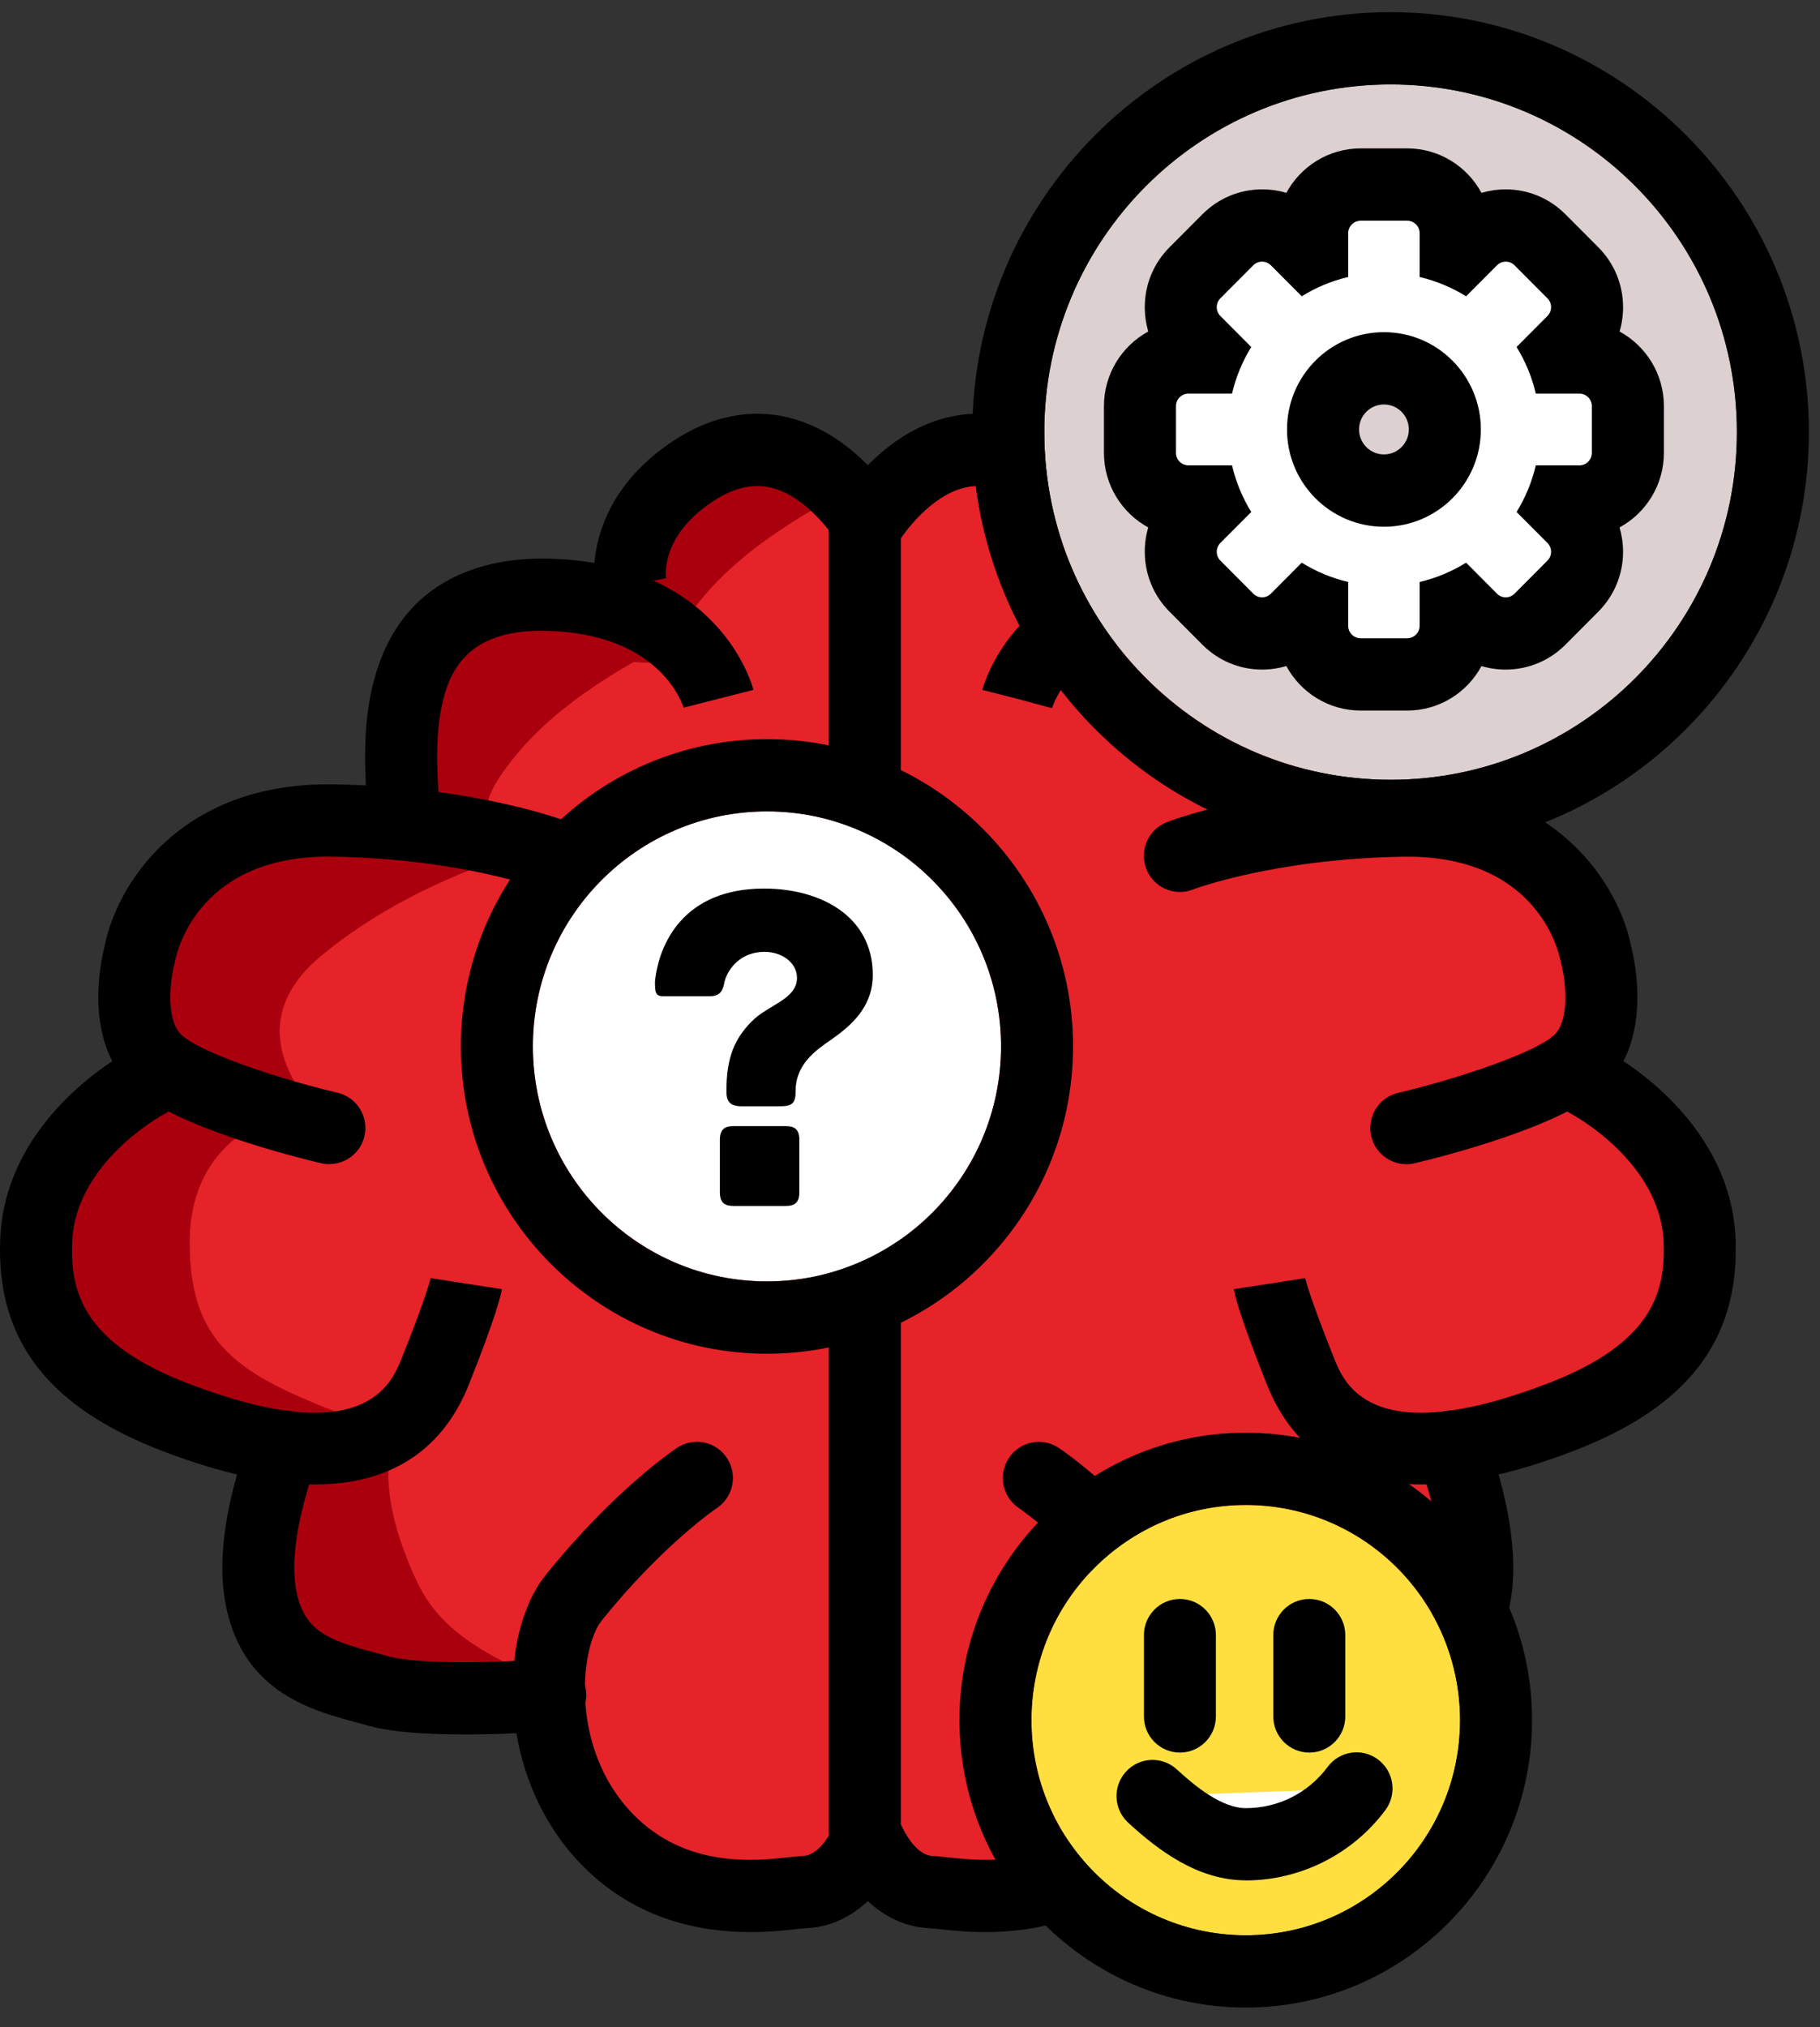 <svg width="53" height="59" viewBox="0 0 53 59" fill="none" xmlns="http://www.w3.org/2000/svg">
<rect x="0" y="0" width="53" height="59" fill="#333333" stroke="none"/>
<path d="M24.872 14.673C24.872 14.673 22.527 13.101 22.22 13.098C21.914 13.095 19.898 13.296 19.586 13.885C19.275 14.474 18.618 15.444 18.476 15.835C18.334 16.227 18.163 17.135 18.049 17.31C17.934 17.485 16.676 17.198 15.968 17.313C15.26 17.428 13.738 17.616 13.325 17.943C12.912 18.27 12.274 19.048 12.15 19.354C12.026 19.66 11.729 20.796 11.707 21.253C11.684 21.709 11.912 22.156 11.707 22.933C11.502 23.71 10.363 23.826 9.395 23.883C8.428 23.94 7.397 23.928 6.432 24.62C5.468 25.311 4.556 25.016 4.444 25.997C4.331 26.978 4.139 27.459 4.071 27.768C4.003 28.077 3.835 28.818 3.913 29.31C3.99 29.802 4.552 29.825 4.526 30.853C4.5 31.881 4.102 32.68 2.906 32.967C1.711 33.253 1.54 35.537 1.484 35.995C1.427 36.453 1.237 36.886 1.484 37.881C1.73 38.877 3.214 40.087 3.516 40.498C3.818 40.909 7.313 41.594 7.313 41.594L9.397 42.112C9.397 42.112 8.202 43.995 7.974 44.679C7.747 45.364 8.258 47.25 8.429 47.536C8.6 47.823 9.511 48.507 10.365 48.736C11.218 48.964 12.623 49.726 13.117 49.431C13.61 49.137 14.123 48.85 14.805 48.736C15.488 48.621 16.912 48.507 16.797 48.85C16.683 49.194 16.741 50.849 16.854 51.307C16.967 51.766 17.309 52.793 17.878 53.25C18.447 53.706 20.047 54.564 20.67 54.736C21.293 54.907 23.393 55.307 23.425 55.079C23.457 54.851 24.367 53.88 24.538 53.365C24.709 52.85 25.361 51.537 25.361 51.138C25.361 50.738 24.87 14.678 24.87 14.678L24.872 14.673Z" fill="#E62329"/>
<path d="M14.444 23.787C14.425 23.711 13.608 23.672 15.108 21.883C16.609 20.095 19.17 18.893 19.17 18.893C19.17 18.893 14.483 17.827 13.8 18.189C13.118 18.552 12.339 19.065 12.187 20.323C12.036 21.581 11.694 21.826 12.055 22.589C12.416 23.351 12.529 23.712 12.984 23.788C13.439 23.864 14.446 23.788 14.446 23.788L14.444 23.787Z" fill="#AA000D"/>
<path d="M19.835 19.254C19.815 19.178 18.999 19.14 20.499 17.351C21.999 15.562 24.561 14.361 24.561 14.361C24.561 14.361 19.873 13.295 19.191 13.657C18.509 14.02 17.73 14.533 17.578 15.791C17.426 17.048 17.084 17.294 17.446 18.057C17.807 18.819 17.92 19.18 18.375 19.256C18.83 19.332 19.836 19.256 19.836 19.256L19.835 19.254Z" fill="#AA000D"/>
<path d="M9.084 32.194C8.999 32.079 6.865 29.851 9.312 27.794C11.759 25.737 14.777 24.881 14.777 24.881C14.777 24.881 7.394 24.173 6.717 24.47C6.039 24.766 4.644 27.622 4.446 28.165C4.247 28.707 3.936 30.253 4.518 30.565C5.1 30.878 6.068 31.478 6.894 31.735C7.72 31.993 9.086 32.192 9.086 32.192L9.084 32.194Z" fill="#AA000D"/>
<path d="M9.084 32.255C8.999 32.14 6.865 29.913 9.312 27.856C11.759 25.798 14.777 24.942 14.777 24.942C14.777 24.942 7.394 24.235 6.717 24.531C6.039 24.827 4.644 27.684 4.446 28.226C4.247 28.768 3.936 30.314 4.518 30.627C5.1 30.939 6.068 31.54 6.894 31.797C7.72 32.054 9.086 32.254 9.086 32.254L9.084 32.255Z" fill="#AA000D"/>
<path d="M10.563 41.392C7.147 40.107 5.524 39.335 5.524 36.166C5.524 32.996 8.228 32.452 8.228 32.452C8.228 32.452 4.389 31.972 3.711 32.268C3.034 32.564 1.639 35.421 1.44 35.963C1.242 36.505 0.93 38.051 1.513 38.364C2.095 38.676 3.429 39.707 4.181 40.136C6.834 41.649 10.563 41.392 10.563 41.392Z" fill="#AA000D"/>
<path d="M16.3 49.076C12.884 47.791 12.376 46.658 11.868 45.403C10.668 42.435 11.773 41.276 11.773 41.276C11.773 41.276 10.734 41.208 10.055 41.506C9.376 41.803 7.982 44.659 7.784 45.201C7.586 45.743 7.274 47.289 7.856 47.601C8.439 47.914 9.745 48.997 10.524 49.374C13.578 50.847 16.3 49.076 16.3 49.076Z" fill="#AA000D"/>
<path d="M17.33 17.224C17.31 17.119 16.875 14.639 19.604 12.835C20.691 12.116 21.851 11.88 22.959 12.152C24.996 12.65 26.151 14.633 26.277 14.858C26.559 15.365 26.378 16.006 25.873 16.29C25.369 16.574 24.733 16.394 24.449 15.889C24.227 15.497 23.435 14.431 22.456 14.196C21.915 14.066 21.36 14.196 20.759 14.594C19.259 15.585 19.377 16.727 19.394 16.854L19.391 16.833L17.331 17.226L17.33 17.224Z" fill="black"/>
<path d="M11.755 24.591C11.228 24.591 10.775 24.192 10.715 23.655C10.707 23.587 10.531 21.965 10.72 20.648C11.28 16.719 14.265 16.213 15.999 16.26C20.951 16.396 21.901 19.931 21.94 20.08L19.907 20.598L19.911 20.612C19.885 20.525 19.256 18.454 15.941 18.362C13.504 18.296 12.983 19.63 12.796 20.944C12.646 21.993 12.799 23.407 12.801 23.422C12.864 24 12.449 24.52 11.873 24.583C11.834 24.587 11.796 24.589 11.757 24.589L11.755 24.591Z" fill="black"/>
<path d="M9.594 33.885C9.515 33.885 9.434 33.876 9.353 33.858C8.629 33.688 4.961 32.778 3.785 31.596C2.432 30.238 2.935 27.969 3.048 27.534C3.374 25.846 5.171 22.754 9.724 22.83C13.896 22.9 16.462 23.889 16.568 23.931C17.107 24.143 17.373 24.753 17.163 25.294C16.952 25.834 16.346 26.101 15.807 25.891C15.76 25.873 13.434 24.997 9.689 24.934C5.826 24.871 5.163 27.645 5.1 27.963C5.093 27.995 5.089 28.018 5.081 28.048C4.952 28.528 4.827 29.666 5.268 30.107C5.769 30.611 8.027 31.381 9.832 31.807C10.395 31.94 10.745 32.506 10.613 33.071C10.5 33.555 10.069 33.882 9.594 33.882V33.885Z" fill="black"/>
<path d="M9.162 43.207C7.981 43.207 6.523 42.923 4.721 42.231C1.387 40.952 -0.11 38.993 0.006 36.065C0.148 32.49 3.669 30.635 3.819 30.559C4.334 30.293 4.966 30.497 5.231 31.014C5.495 31.53 5.292 32.163 4.781 32.428C4.745 32.448 2.195 33.816 2.102 36.15C2.043 37.593 2.413 39.092 5.471 40.266C10.61 42.239 11.399 40.279 11.695 39.541C12.431 37.712 12.544 37.192 12.547 37.171C12.542 37.194 12.542 37.203 12.542 37.203L14.615 37.524C14.592 37.668 14.457 38.297 13.641 40.329C13.055 41.784 11.807 43.207 9.163 43.207H9.162Z" fill="black"/>
<path d="M13.518 50.484C12.509 50.484 11.433 50.428 10.734 50.232C10.62 50.199 10.504 50.169 10.386 50.136C9.02 49.769 6.953 49.214 6.536 46.493C6.213 44.385 7.271 41.812 7.316 41.703C7.539 41.167 8.154 40.913 8.687 41.138C9.221 41.361 9.473 41.978 9.25 42.514C9.007 43.105 8.415 44.914 8.607 46.174C8.807 47.477 9.539 47.732 10.926 48.105C11.052 48.139 11.175 48.171 11.297 48.207C12.202 48.461 14.626 48.39 15.941 48.286C16.518 48.241 17.023 48.673 17.069 49.252C17.114 49.832 16.683 50.338 16.105 50.384C15.893 50.4 14.754 50.486 13.515 50.486L13.518 50.484Z" fill="black"/>
<path d="M21.857 56.237C20.479 56.237 18.535 55.924 16.924 54.265C15.784 53.09 15.084 51.481 14.953 49.735C14.837 48.174 15.187 46.719 15.892 45.843C17.879 43.373 19.642 42.19 19.716 42.142C20.198 41.821 20.85 41.954 21.169 42.439C21.489 42.923 21.357 43.576 20.874 43.896C20.858 43.906 19.29 44.969 17.524 47.166C16.892 47.951 16.579 50.894 18.427 52.797C19.969 54.385 21.986 54.166 22.955 54.061C23.118 54.043 23.258 54.029 23.383 54.022C23.85 54.003 24.186 53.377 24.313 53.096V15.37C24.313 14.788 24.783 14.317 25.362 14.317C25.941 14.317 26.41 14.788 26.41 15.37V53.302C26.41 53.415 26.392 53.527 26.357 53.636C26.06 54.527 25.12 56.055 23.47 56.125C23.415 56.127 23.295 56.139 23.181 56.152C22.868 56.186 22.408 56.237 21.857 56.237Z" fill="black"/>
<path d="M25.673 14.673C25.673 14.673 28.019 13.101 28.325 13.098C28.631 13.095 30.648 13.296 30.959 13.885C31.27 14.474 31.927 15.444 32.069 15.835C32.211 16.227 32.382 17.135 32.496 17.31C32.611 17.485 33.869 17.198 34.577 17.313C35.285 17.428 36.808 17.616 37.221 17.943C37.634 18.27 38.271 19.048 38.395 19.354C38.519 19.66 38.816 20.796 38.838 21.253C38.861 21.709 38.634 22.156 38.838 22.933C39.043 23.71 40.182 23.826 41.15 23.883C42.118 23.94 43.148 23.928 44.113 24.62C45.078 25.311 45.989 25.016 46.102 25.997C46.215 26.978 46.407 27.459 46.474 27.768C46.542 28.077 46.71 28.818 46.632 29.31C46.555 29.802 45.994 29.825 46.019 30.853C46.045 31.881 46.444 32.68 47.639 32.967C48.834 33.253 49.005 35.537 49.062 35.995C49.118 36.453 49.308 36.886 49.062 37.881C48.815 38.877 47.331 40.087 47.029 40.498C46.727 40.909 43.232 41.594 43.232 41.594L41.148 42.112C41.148 42.112 42.343 43.995 42.571 44.679C42.798 45.364 42.287 47.25 42.116 47.536C41.945 47.823 41.034 48.507 40.18 48.736C39.327 48.964 37.922 49.726 37.429 49.431C36.935 49.137 36.422 48.85 35.74 48.736C35.058 48.621 33.633 48.507 33.748 48.85C33.862 49.194 33.804 50.849 33.691 51.307C33.578 51.766 33.237 52.793 32.667 53.25C32.098 53.706 30.498 54.564 29.875 54.736C29.253 54.907 27.152 55.307 27.12 55.079C27.088 54.851 26.178 53.88 26.007 53.365C25.836 52.85 25.185 51.537 25.185 51.138C25.185 50.738 25.675 14.678 25.675 14.678L25.673 14.673Z" fill="#E62329"/>
<path d="M33.216 17.224L31.156 16.831L31.153 16.852C31.171 16.726 31.288 15.583 29.788 14.593C29.183 14.193 28.625 14.063 28.083 14.196C27.096 14.437 26.299 15.523 26.099 15.884C25.817 16.391 25.178 16.572 24.672 16.289C24.167 16.006 23.986 15.365 24.269 14.857C24.393 14.632 25.548 12.65 27.587 12.15C28.695 11.878 29.854 12.114 30.942 12.833C33.672 14.638 33.237 17.118 33.216 17.223V17.224Z" fill="black"/>
<path d="M38.79 24.591C38.752 24.591 38.713 24.589 38.672 24.584C38.097 24.519 37.682 24 37.747 23.422C37.747 23.409 37.9 21.994 37.751 20.945C37.564 19.631 37.048 18.297 34.606 18.364C31.291 18.454 30.662 20.526 30.637 20.614L29.624 20.34L28.607 20.081C28.646 19.93 29.596 16.397 34.548 16.261C36.279 16.214 39.268 16.719 39.827 20.649C40.014 21.965 39.839 23.589 39.832 23.657C39.773 24.194 39.319 24.592 38.792 24.592L38.79 24.591Z" fill="black"/>
<path d="M40.951 33.885C40.476 33.885 40.045 33.558 39.932 33.074C39.8 32.509 40.15 31.943 40.713 31.81C42.518 31.384 44.776 30.612 45.277 30.11C45.718 29.669 45.592 28.529 45.463 28.047C45.455 28.017 45.448 27.985 45.442 27.956C45.381 27.648 44.721 24.871 40.855 24.936C37.09 24.999 34.759 25.884 34.737 25.892C34.198 26.101 33.59 25.832 33.382 25.292C33.172 24.751 33.438 24.142 33.977 23.932C34.083 23.89 36.65 22.901 40.821 22.831C45.374 22.755 47.171 25.847 47.497 27.535C47.61 27.969 48.113 30.238 46.76 31.598C45.584 32.778 41.914 33.688 41.192 33.859C41.111 33.879 41.031 33.887 40.951 33.887V33.885Z" fill="black"/>
<path d="M41.384 43.207C38.74 43.207 37.492 41.784 36.906 40.329C36.09 38.297 35.953 37.669 35.932 37.524L38.005 37.203C38.005 37.203 38.005 37.194 38 37.171C38.005 37.192 38.118 37.712 38.852 39.541C39.148 40.279 39.937 42.239 45.076 40.266C48.134 39.092 48.502 37.593 48.446 36.15C48.352 33.811 45.792 32.443 45.767 32.428C45.255 32.16 45.053 31.525 45.32 31.01C45.586 30.496 46.215 30.293 46.728 30.557C46.878 30.635 50.399 32.488 50.541 36.064C50.657 38.992 49.16 40.95 45.826 42.231C44.024 42.922 42.565 43.207 41.386 43.207H41.384Z" fill="black"/>
<path d="M37.027 50.484C35.787 50.484 34.65 50.398 34.437 50.382C33.859 50.337 33.429 49.83 33.474 49.251C33.519 48.671 34.024 48.237 34.601 48.284C35.918 48.388 38.342 48.459 39.245 48.205C39.368 48.171 39.492 48.137 39.616 48.103C41.003 47.731 41.736 47.475 41.936 46.172C42.129 44.913 41.537 43.103 41.292 42.512C41.071 41.977 41.323 41.36 41.857 41.136C42.391 40.913 43.003 41.166 43.226 41.701C43.271 41.81 44.329 44.383 44.007 46.491C43.589 49.212 41.524 49.767 40.157 50.134C40.039 50.165 39.923 50.198 39.808 50.23C39.11 50.426 38.032 50.483 37.024 50.483L37.027 50.484Z" fill="black"/>
<path d="M28.688 56.237C28.138 56.237 27.677 56.186 27.364 56.152C27.248 56.139 27.128 56.127 27.075 56.125C25.427 56.055 24.485 54.527 24.188 53.636C24.152 53.529 24.135 53.415 24.135 53.302V15.37C24.135 14.788 24.604 14.317 25.183 14.317C25.762 14.317 26.232 14.788 26.232 15.37V53.098C26.358 53.373 26.693 54.003 27.162 54.022C27.287 54.027 27.427 54.043 27.59 54.061C28.559 54.166 30.577 54.385 32.117 52.797C33.966 50.894 33.651 47.951 33.021 47.166C31.255 44.969 29.685 43.907 29.671 43.896C29.19 43.574 29.059 42.922 29.379 42.438C29.698 41.956 30.346 41.823 30.829 42.142C30.903 42.19 32.666 43.373 34.653 45.843C35.358 46.719 35.708 48.174 35.592 49.735C35.461 51.481 34.761 53.09 33.621 54.265C32.011 55.924 30.067 56.237 28.688 56.237Z" fill="black"/>
<path d="M36.278 56.33C39.724 56.33 42.518 53.526 42.518 50.068C42.518 46.609 39.724 43.805 36.278 43.805C32.831 43.805 30.037 46.609 30.037 50.068C30.037 53.526 32.831 56.33 36.278 56.33Z" fill="#FFDF40"/>
<path d="M36.277 43.805C39.724 43.805 42.518 46.609 42.518 50.068C42.518 53.527 39.724 56.33 36.277 56.33C32.831 56.33 30.037 53.527 30.037 50.068C30.037 46.609 32.831 43.805 36.277 43.805ZM36.277 41.701C31.68 41.701 27.94 45.455 27.94 50.068C27.94 54.681 31.68 58.434 36.277 58.434C40.874 58.434 44.615 54.681 44.615 50.068C44.615 45.455 40.874 41.701 36.277 41.701Z" fill="black"/>
<path d="M40.495 22.697C46.064 22.697 50.579 18.167 50.579 12.578C50.579 6.989 46.064 2.458 40.495 2.458C34.926 2.458 30.411 6.989 30.411 12.578C30.411 18.167 34.926 22.697 40.495 22.697Z" fill="#DCD0D0"/>
<path d="M40.495 2.458C46.065 2.458 50.58 6.988 50.58 12.577C50.58 18.166 46.065 22.697 40.495 22.697C34.926 22.697 30.411 18.166 30.411 12.577C30.411 6.988 34.926 2.458 40.495 2.458ZM40.495 0.354C33.779 0.354 28.314 5.837 28.314 12.577C28.314 19.317 33.779 24.801 40.495 24.801C47.212 24.801 52.676 19.317 52.676 12.577C52.676 5.837 47.213 0.354 40.495 0.354Z" fill="black"/>
<path d="M22.335 37.297C26.1 37.297 29.151 34.234 29.151 30.456C29.151 26.679 26.1 23.616 22.335 23.616C18.57 23.616 15.519 26.679 15.519 30.456C15.519 34.234 18.57 37.297 22.335 37.297Z" fill="white"/>
<path d="M22.335 23.618C26.099 23.618 29.151 26.68 29.151 30.458C29.151 34.236 26.099 37.298 22.335 37.298C18.57 37.298 15.518 34.236 15.518 30.458C15.518 26.68 18.57 23.618 22.335 23.618ZM22.335 21.514C17.42 21.514 13.421 25.526 13.421 30.458C13.421 35.39 17.42 39.403 22.335 39.403C27.25 39.403 31.248 35.39 31.248 30.458C31.248 25.526 27.25 21.514 22.335 21.514Z" fill="black"/>
<path d="M45.994 11.458H44.725C44.612 10.97 44.42 10.514 44.165 10.101L45.063 9.2C45.205 9.057 45.205 8.827 45.063 8.685L44.105 7.723C43.963 7.581 43.734 7.581 43.592 7.723L42.694 8.625C42.283 8.369 41.828 8.177 41.342 8.063V6.789C41.342 6.589 41.179 6.425 40.979 6.425H39.623C39.423 6.425 39.26 6.589 39.26 6.789V8.063C38.774 8.177 38.319 8.369 37.908 8.625L37.01 7.723C36.868 7.581 36.639 7.581 36.497 7.723L35.539 8.685C35.397 8.827 35.397 9.057 35.539 9.2L36.437 10.101C36.182 10.514 35.99 10.97 35.877 11.458H34.608C34.408 11.458 34.245 11.621 34.245 11.822V13.183C34.245 13.384 34.408 13.547 34.608 13.547H35.877C35.992 14.034 36.182 14.491 36.437 14.904L35.539 15.805C35.397 15.948 35.397 16.177 35.539 16.32L36.497 17.281C36.639 17.424 36.868 17.424 37.01 17.281L37.908 16.38C38.319 16.636 38.774 16.828 39.26 16.942V18.215C39.26 18.416 39.423 18.58 39.623 18.58H40.979C41.179 18.58 41.342 18.416 41.342 18.215V16.942C41.828 16.828 42.283 16.636 42.694 16.38L43.592 17.281C43.734 17.424 43.963 17.424 44.105 17.281L45.063 16.32C45.205 16.177 45.205 15.948 45.063 15.805L44.165 14.904C44.42 14.491 44.612 14.034 44.725 13.547H45.994C46.194 13.547 46.357 13.384 46.357 13.183V11.822C46.357 11.621 46.194 11.458 45.994 11.458ZM40.3 15.333C38.742 15.333 37.479 14.065 37.479 12.502C37.479 10.938 38.742 9.671 40.3 9.671C41.858 9.671 43.121 10.938 43.121 12.502C43.121 14.065 41.858 15.333 40.3 15.333Z" fill="white"/>
<path d="M40.979 6.424C41.179 6.424 41.342 6.587 41.342 6.788V8.062C41.827 8.177 42.282 8.368 42.694 8.623L43.592 7.722C43.663 7.65 43.755 7.615 43.849 7.615C43.942 7.615 44.034 7.65 44.105 7.722L45.063 8.683C45.205 8.826 45.205 9.055 45.063 9.198L44.165 10.1C44.419 10.512 44.611 10.969 44.724 11.456H45.994C46.194 11.456 46.357 11.619 46.357 11.82V13.181C46.357 13.382 46.194 13.546 45.994 13.546H44.724C44.611 14.033 44.419 14.489 44.165 14.902L45.063 15.803C45.205 15.946 45.205 16.176 45.063 16.318L44.105 17.28C44.034 17.351 43.942 17.387 43.849 17.387C43.755 17.387 43.663 17.351 43.592 17.28L42.694 16.378C42.282 16.634 41.827 16.826 41.342 16.94V18.214C41.342 18.414 41.179 18.578 40.979 18.578H39.623C39.422 18.578 39.26 18.414 39.26 18.214V16.94C38.774 16.825 38.319 16.634 37.908 16.378L37.01 17.28C36.938 17.351 36.847 17.387 36.753 17.387C36.66 17.387 36.568 17.351 36.496 17.28L35.538 16.318C35.397 16.176 35.397 15.946 35.538 15.803L36.437 14.902C36.182 14.489 35.99 14.031 35.877 13.546H34.608C34.408 13.546 34.245 13.382 34.245 13.181V11.82C34.245 11.619 34.408 11.456 34.608 11.456H35.877C35.992 10.969 36.182 10.512 36.437 10.1L35.538 9.198C35.397 9.055 35.397 8.826 35.538 8.683L36.496 7.722C36.568 7.65 36.66 7.615 36.753 7.615C36.847 7.615 36.938 7.65 37.01 7.722L37.908 8.623C38.319 8.368 38.774 8.175 39.26 8.062V6.788C39.26 6.587 39.422 6.424 39.623 6.424H40.979ZM40.302 15.331C41.86 15.331 43.123 14.063 43.123 12.5C43.123 10.936 41.86 9.669 40.302 9.669C38.743 9.669 37.48 10.936 37.48 12.5C37.48 14.063 38.743 15.331 40.302 15.331ZM40.979 4.319H39.623C38.689 4.319 37.876 4.844 37.459 5.614C37.234 5.546 36.997 5.512 36.755 5.512C36.098 5.512 35.48 5.77 35.016 6.236L34.058 7.197C33.593 7.663 33.337 8.283 33.337 8.942C33.337 9.185 33.372 9.423 33.438 9.649C32.671 10.067 32.148 10.884 32.148 11.82V13.181C32.148 14.118 32.671 14.934 33.438 15.352C33.371 15.579 33.337 15.816 33.337 16.059C33.337 16.718 33.593 17.338 34.058 17.804L35.016 18.766C35.48 19.232 36.098 19.489 36.755 19.489C36.997 19.489 37.234 19.453 37.459 19.387C37.876 20.158 38.69 20.682 39.623 20.682H40.979C41.913 20.682 42.726 20.158 43.142 19.387C43.368 19.455 43.605 19.489 43.847 19.489C44.503 19.489 45.121 19.232 45.586 18.766L46.544 17.804C47.008 17.338 47.265 16.718 47.265 16.059C47.265 15.816 47.229 15.579 47.163 15.352C47.931 14.934 48.454 14.117 48.454 13.181V11.82C48.454 10.883 47.931 10.067 47.163 9.649C47.231 9.423 47.265 9.185 47.265 8.942C47.265 8.283 47.008 7.663 46.544 7.197L45.586 6.236C45.121 5.77 44.503 5.512 43.847 5.512C43.605 5.512 43.368 5.548 43.142 5.614C42.726 4.844 41.911 4.319 40.979 4.319ZM40.302 13.227C39.903 13.227 39.577 12.901 39.577 12.5C39.577 12.098 39.901 11.773 40.302 11.773C40.702 11.773 41.026 12.098 41.026 12.5C41.026 12.901 40.702 13.227 40.302 13.227Z" fill="black"/>
<path d="M34.36 51.012C33.781 51.012 33.312 50.541 33.312 49.96V47.593C33.312 47.012 33.781 46.541 34.36 46.541C34.939 46.541 35.408 47.012 35.408 47.593V49.96C35.408 50.541 34.939 51.012 34.36 51.012Z" fill="black"/>
<path d="M38.127 51.012C37.548 51.012 37.079 50.541 37.079 49.96V47.593C37.079 47.012 37.548 46.541 38.127 46.541C38.707 46.541 39.176 47.012 39.176 47.593V49.96C39.176 50.541 38.707 51.012 38.127 51.012Z" fill="black"/>
<path d="M33.563 52.276C34.279 52.933 35.232 53.679 36.279 53.679C37.599 53.679 38.77 53.041 39.504 52.056" fill="white"/>
<path d="M36.279 54.731C34.864 54.731 33.706 53.834 32.854 53.053C32.427 52.661 32.398 51.994 32.79 51.567C33.18 51.138 33.845 51.109 34.27 51.502C34.796 51.986 35.577 52.629 36.279 52.629C37.225 52.629 38.095 52.191 38.663 51.428C39.009 50.961 39.666 50.866 40.13 51.214C40.595 51.562 40.69 52.221 40.343 52.687C39.39 53.967 37.871 54.733 36.279 54.733V54.731Z" fill="black"/>
<path d="M24.224 30.248C23.744 30.578 23.169 30.977 23.169 31.76C23.169 32.09 23.086 32.2 22.73 32.2H21.593C21.236 32.2 21.154 32.035 21.154 31.76C21.154 30.784 21.386 30.248 21.88 29.74C22.359 29.245 23.209 29.094 23.209 28.461C23.209 28.021 22.77 27.705 22.264 27.705C21.565 27.705 21.196 28.201 21.099 28.571C21.099 28.558 21.099 28.584 21.099 28.571C21.059 28.791 21.004 28.997 20.675 28.997H19.305C19.086 28.997 19.073 28.874 19.073 28.571C19.183 27.485 19.894 25.863 22.251 25.863C23.867 25.863 25.416 26.647 25.416 28.379C25.416 29.34 24.744 29.878 24.224 30.248ZM23.278 33.176V34.703C23.278 35.018 23.128 35.101 22.881 35.101H21.36C21.114 35.101 20.964 35.018 20.964 34.703V33.176C20.964 32.861 21.114 32.778 21.36 32.778H22.881C23.128 32.778 23.278 32.861 23.278 33.176Z" fill="black"/>
</svg>
